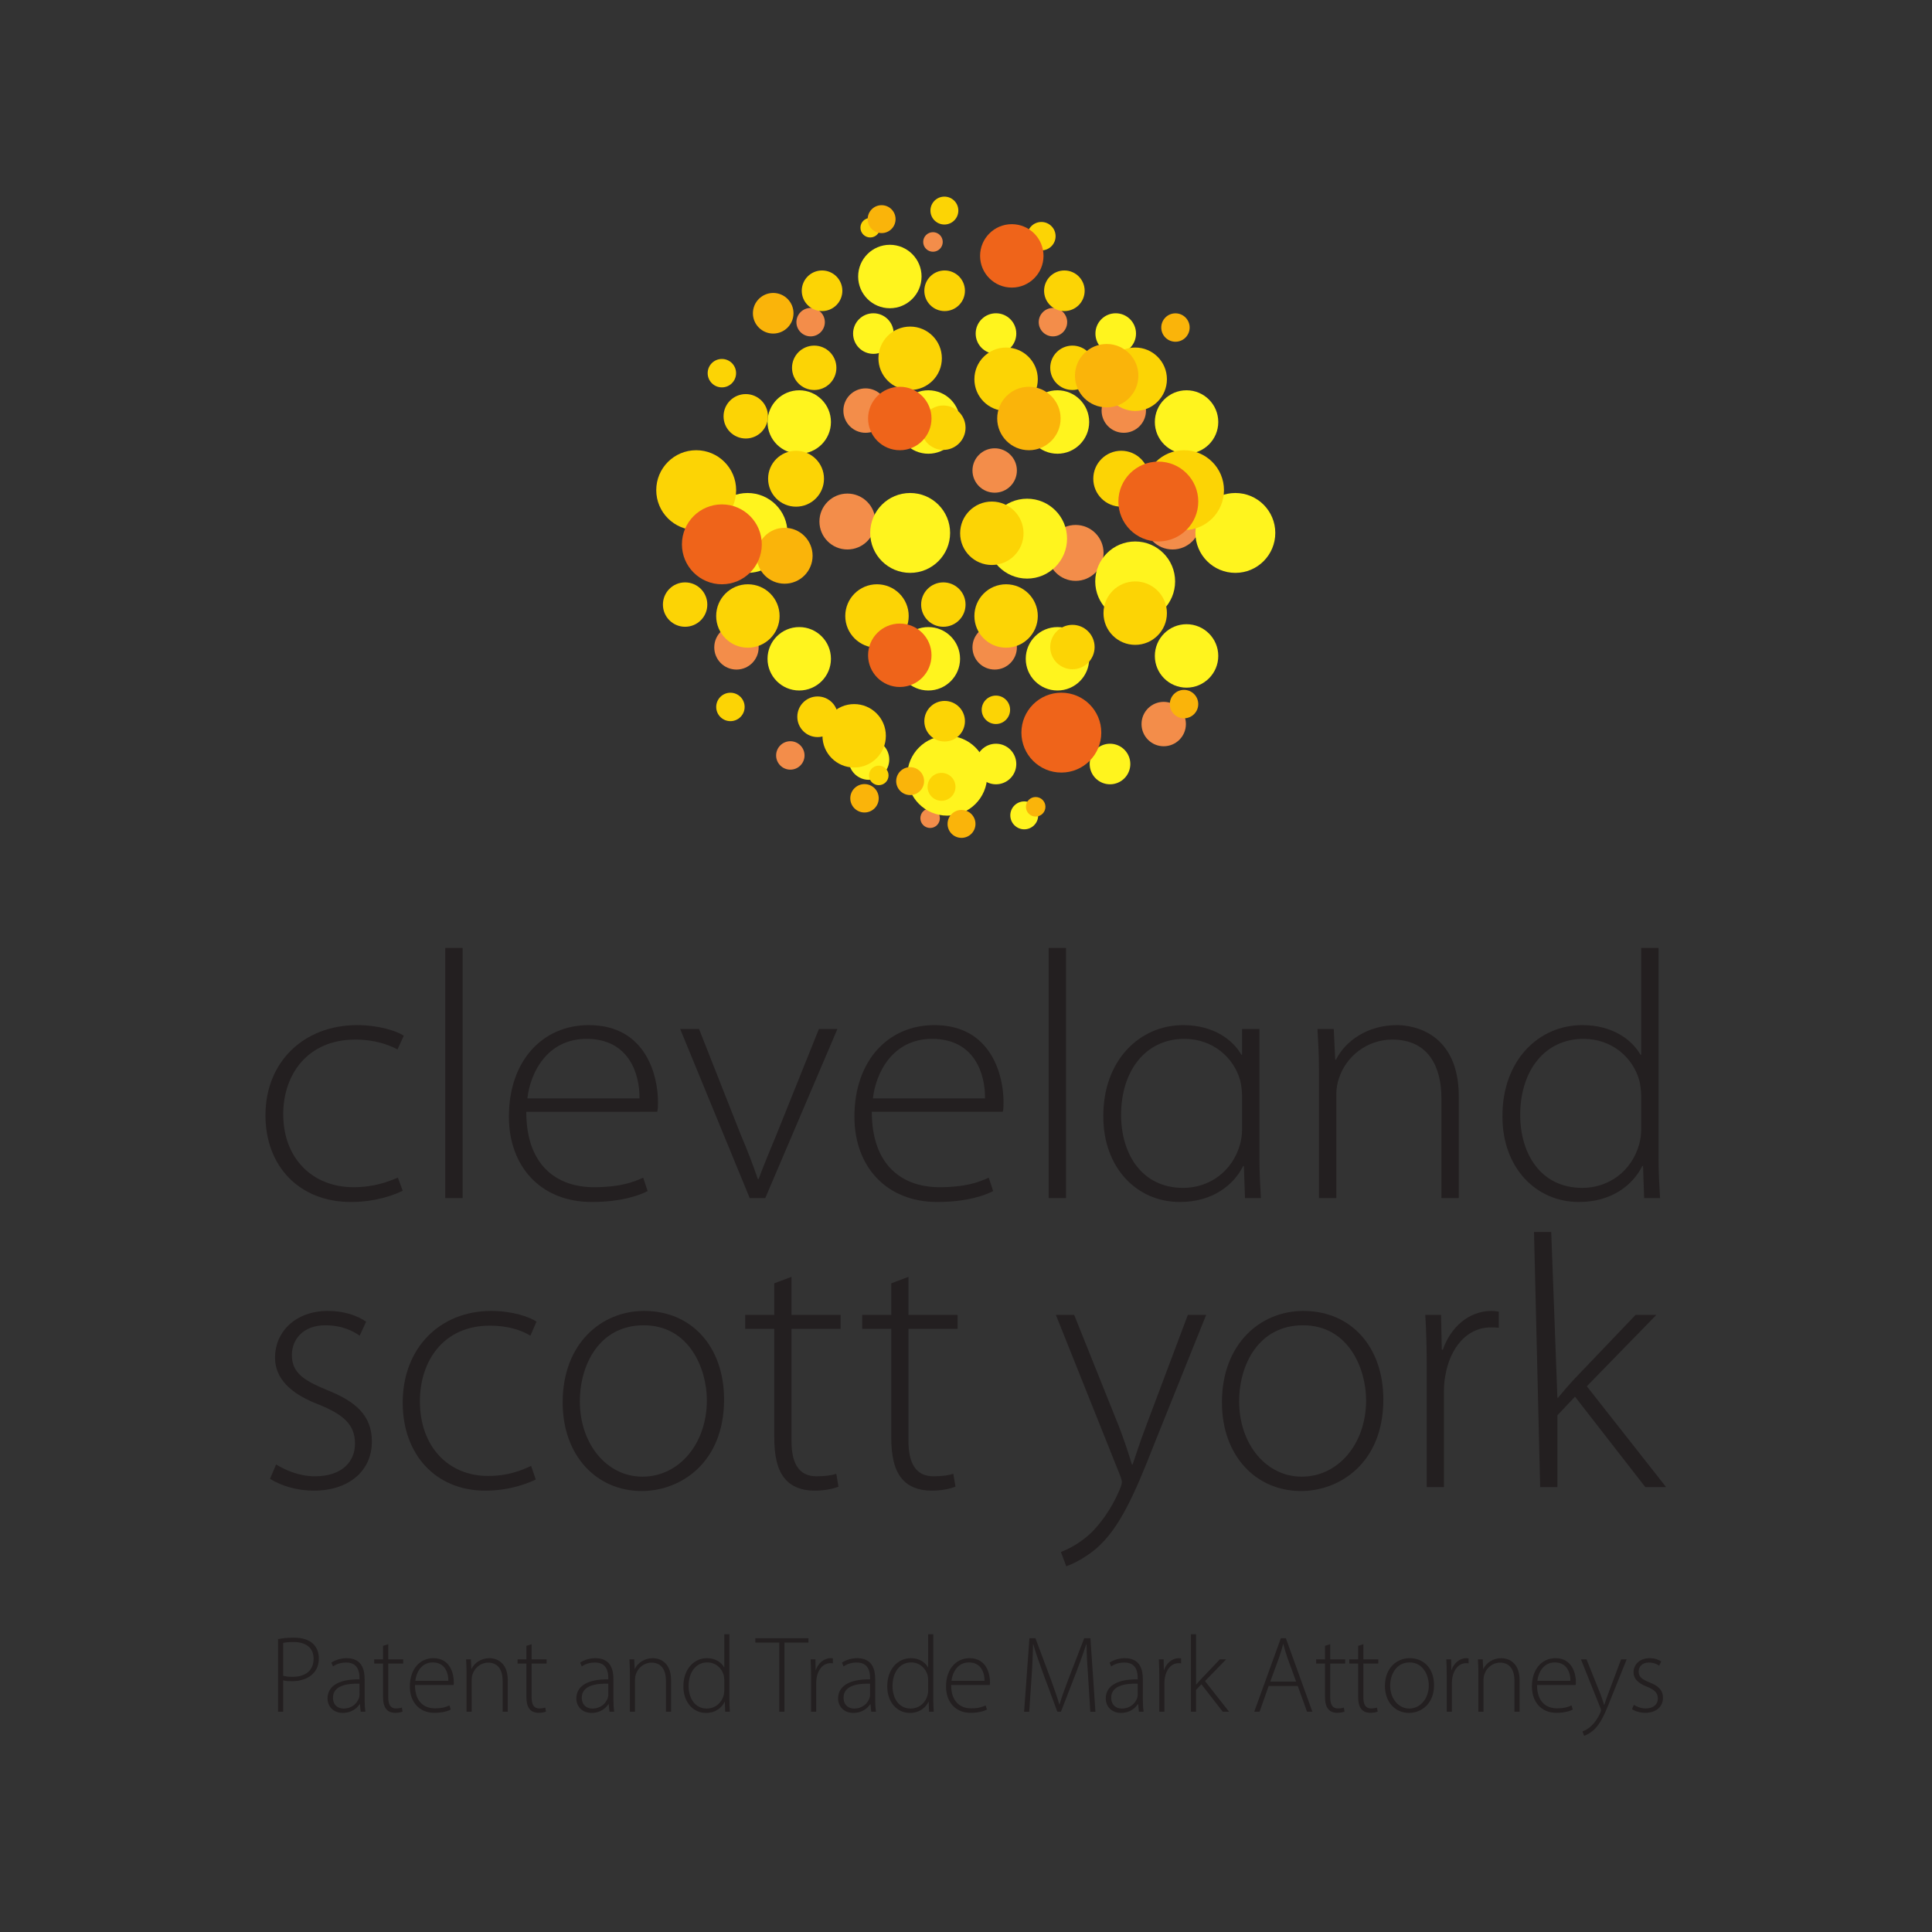 <?xml version="1.0" encoding="UTF-8" standalone="no"?>
<svg
   xmlns:dc="http://purl.org/dc/elements/1.1/"
   xmlns:cc="http://creativecommons.org/ns#"
   xmlns:rdf="http://www.w3.org/1999/02/22-rdf-syntax-ns#"
   xmlns:svg="http://www.w3.org/2000/svg"
   xmlns="http://www.w3.org/2000/svg"
   viewBox="0 0 377.947 377.947"
   height="377.947"
   width="377.947"
   xml:space="preserve"
   id="svg2"
   version="1.1"><rect x="0" y="0" width="377.947" height="377.947" fill="#333333" stroke="none"/><defs
     id="defs6" /><g
     transform="matrix(1.333,0,0,-1.333,0,377.947)"
     id="g10"><g
       transform="scale(0.1)"
       id="g12"><path
         id="path14"
         style="fill:#f38d4a;fill-opacity:1;fill-rule:nonzero;stroke:none"
         d="m 1761.88,2069.96 c 0,-22.68 -18.36,-41.03 -41.03,-41.03 -22.68,0 -41.04,18.35 -41.04,41.03 0,22.65 18.36,41.01 41.04,41.01 22.67,0 41.03,-18.36 41.03,-41.01" /><path
         id="path16"
         style="fill:#f38d4a;fill-opacity:1;fill-rule:nonzero;stroke:none"
         d="m 1284.63,2069.96 c 0,-22.68 -18.39,-41.03 -41.04,-41.03 -22.64,0 -41.04,18.35 -41.04,41.03 0,22.65 18.4,41.01 41.04,41.01 22.65,0 41.04,-18.36 41.04,-41.01" /><path
         id="path18"
         style="fill:#f38d4a;fill-opacity:1;fill-rule:nonzero;stroke:none"
         d="m 1619.54,2023.9 c 0,-22.65 -18.34,-41.03 -40.99,-41.03 -22.69,0 -41.03,18.38 -41.03,41.03 0,22.66 18.34,41.03 41.03,41.03 22.65,0 40.99,-18.37 40.99,-41.03" /><path
         id="path20"
         style="fill:#f38d4a;fill-opacity:1;fill-rule:nonzero;stroke:none"
         d="m 1740.38,1772.72 c 0,-18 -14.58,-32.58 -32.6,-32.58 -17.98,0 -32.52,14.58 -32.52,32.58 0,18 14.54,32.57 32.52,32.57 18.02,0 32.6,-14.57 32.6,-32.57" /><path
         id="path22"
         style="fill:#f38d4a;fill-opacity:1;fill-rule:nonzero;stroke:none"
         d="m 1492.33,1885.26 c 0,-18.01 -14.58,-32.58 -32.56,-32.58 -18.03,0 -32.62,14.57 -32.62,32.58 0,18 14.59,32.57 32.62,32.57 17.98,0 32.56,-14.57 32.56,-32.57" /><path
         id="path24"
         style="fill:#f38d4a;fill-opacity:1;fill-rule:nonzero;stroke:none"
         d="m 1113.38,1885.26 c 0,-18.01 -14.58,-32.58 -32.58,-32.58 -18,0 -32.58,14.57 -32.58,32.58 0,18 14.58,32.57 32.58,32.57 18,0 32.58,-14.57 32.58,-32.57" /><path
         id="path26"
         style="fill:#f38d4a;fill-opacity:1;fill-rule:nonzero;stroke:none"
         d="m 1681.79,2232.74 c 0,-17.98 -14.58,-32.58 -32.56,-32.58 -18.03,0 -32.59,14.6 -32.59,32.58 0,18 14.56,32.61 32.59,32.61 17.98,0 32.56,-14.61 32.56,-32.61" /><path
         id="path28"
         style="fill:#f38d4a;fill-opacity:1;fill-rule:nonzero;stroke:none"
         d="m 1492.33,2144.83 c 0,-18 -14.58,-32.57 -32.56,-32.57 -18.03,0 -32.62,14.57 -32.62,32.57 0,17.99 14.59,32.58 32.62,32.58 17.98,0 32.56,-14.59 32.56,-32.58" /><path
         id="path30"
         style="fill:#f38d4a;fill-opacity:1;fill-rule:nonzero;stroke:none"
         d="m 1302.81,2232.74 c 0,-17.98 -14.56,-32.58 -32.53,-32.58 -18.01,0 -32.58,14.6 -32.58,32.58 0,18 14.57,32.61 32.58,32.61 17.97,0 32.53,-14.61 32.53,-32.61" /><path
         id="path32"
         style="fill:#f38d4a;fill-opacity:1;fill-rule:nonzero;stroke:none"
         d="m 1557.77,1730.83 c 0,-11.5 -9.39,-20.83 -20.87,-20.83 -11.55,0 -20.87,9.33 -20.87,20.83 0,11.54 9.32,20.88 20.87,20.88 11.48,0 20.87,-9.34 20.87,-20.88" /><path
         id="path34"
         style="fill:#f38d4a;fill-opacity:1;fill-rule:nonzero;stroke:none"
         d="m 1180.7,1726.65 c 0,-11.49 -9.29,-20.84 -20.84,-20.84 -11.51,0 -20.85,9.35 -20.85,20.84 0,11.53 9.34,20.86 20.85,20.86 11.55,0 20.84,-9.33 20.84,-20.86" /><path
         id="path36"
         style="fill:#f38d4a;fill-opacity:1;fill-rule:nonzero;stroke:none"
         d="m 1566.15,2362.54 c 0,-11.52 -9.33,-20.88 -20.9,-20.88 -11.49,0 -20.87,9.36 -20.87,20.88 0,11.52 9.38,20.84 20.87,20.84 11.57,0 20.9,-9.32 20.9,-20.84" /><path
         id="path38"
         style="fill:#f38d4a;fill-opacity:1;fill-rule:nonzero;stroke:none"
         d="m 1383.53,2480.26 c 0,-7.97 -6.43,-14.37 -14.32,-14.37 -7.95,0 -14.37,6.4 -14.37,14.37 0,7.9 6.42,14.31 14.37,14.31 7.89,0 14.32,-6.41 14.32,-14.31" /><path
         id="path40"
         style="fill:#f38d4a;fill-opacity:1;fill-rule:nonzero;stroke:none"
         d="m 1379.32,1634.53 c 0,-7.9 -6.39,-14.31 -14.32,-14.31 -7.91,0 -14.32,6.41 -14.32,14.31 0,7.96 6.41,14.41 14.32,14.41 7.93,0 14.32,-6.45 14.32,-14.41" /><path
         id="path42"
         style="fill:#f38d4a;fill-opacity:1;fill-rule:nonzero;stroke:none"
         d="m 1210.5,2362.54 c 0,-11.52 -9.33,-20.88 -20.87,-20.88 -11.47,0 -20.86,9.36 -20.86,20.88 0,11.52 9.39,20.84 20.86,20.84 11.54,0 20.87,-9.32 20.87,-20.84" /><path
         id="path44"
         style="fill:#fff41e;fill-opacity:1;fill-rule:nonzero;stroke:none"
         d="m 1871.56,2053.21 c 0,-32.37 -26.21,-58.62 -58.62,-58.62 -32.37,0 -58.62,26.25 -58.62,58.62 0,32.38 26.25,58.6 58.62,58.6 32.41,0 58.62,-26.22 58.62,-58.6" /><path
         id="path46"
         style="fill:#fff41e;fill-opacity:1;fill-rule:nonzero;stroke:none"
         d="m 1565.96,2044.82 c 0,-32.34 -26.25,-58.62 -58.61,-58.62 -32.35,0 -58.63,26.28 -58.63,58.62 0,32.39 26.28,58.62 58.63,58.62 32.36,0 58.61,-26.23 58.61,-58.62" /><path
         id="path48"
         style="fill:#fff41e;fill-opacity:1;fill-rule:nonzero;stroke:none"
         d="m 1724.54,1982.05 c 0,-32.37 -26.22,-58.66 -58.58,-58.66 -32.39,0 -58.64,26.29 -58.64,58.66 0,32.33 26.25,58.62 58.64,58.62 32.36,0 58.58,-26.29 58.58,-58.62" /><path
         id="path50"
         style="fill:#fff41e;fill-opacity:1;fill-rule:nonzero;stroke:none"
         d="m 1394.33,2053.21 c 0,-32.37 -26.25,-58.62 -58.65,-58.62 -32.37,0 -58.61,26.25 -58.61,58.62 0,32.38 26.24,58.6 58.61,58.6 32.4,0 58.65,-26.22 58.65,-58.6" /><path
         id="path52"
         style="fill:#fff41e;fill-opacity:1;fill-rule:nonzero;stroke:none"
         d="m 1448.72,1696.9 c 0,-32.37 -26.2,-58.59 -58.61,-58.59 -32.34,0 -58.61,26.22 -58.61,58.59 0,32.37 26.27,58.61 58.61,58.61 32.41,0 58.61,-26.24 58.61,-58.61" /><path
         id="path54"
         style="fill:#fff41e;fill-opacity:1;fill-rule:nonzero;stroke:none"
         d="m 1155.67,2053.21 c 0,-32.37 -26.22,-58.62 -58.62,-58.62 -32.34,0 -58.6,26.25 -58.6,58.62 0,32.38 26.26,58.6 58.6,58.6 32.4,0 58.62,-26.22 58.62,-58.6" /><path
         id="path56"
         style="fill:#fff41e;fill-opacity:1;fill-rule:nonzero;stroke:none"
         d="m 1787.87,1872.7 c 0,-25.7 -20.89,-46.56 -46.56,-46.56 -25.71,0 -46.52,20.86 -46.52,46.56 0,25.72 20.81,46.55 46.52,46.55 25.67,0 46.56,-20.83 46.56,-46.55" /><path
         id="path58"
         style="fill:#fff41e;fill-opacity:1;fill-rule:nonzero;stroke:none"
         d="m 1598.43,1868.5 c 0,-25.69 -20.88,-46.52 -46.55,-46.52 -25.73,0 -46.55,20.83 -46.55,46.52 0,25.72 20.82,46.55 46.55,46.55 25.67,0 46.55,-20.83 46.55,-46.55" /><path
         id="path60"
         style="fill:#fff41e;fill-opacity:1;fill-rule:nonzero;stroke:none"
         d="m 1408.94,1868.5 c 0,-25.69 -20.88,-46.52 -46.56,-46.52 -25.72,0 -46.52,20.83 -46.52,46.52 0,25.72 20.8,46.55 46.52,46.55 25.68,0 46.56,-20.83 46.56,-46.55" /><path
         id="path62"
         style="fill:#fff41e;fill-opacity:1;fill-rule:nonzero;stroke:none"
         d="m 1219.45,1868.5 c 0,-25.69 -20.84,-46.52 -46.53,-46.52 -25.72,0 -46.53,20.83 -46.53,46.52 0,25.72 20.81,46.55 46.53,46.55 25.69,0 46.53,-20.83 46.53,-46.55" /><path
         id="path64"
         style="fill:#fff41e;fill-opacity:1;fill-rule:nonzero;stroke:none"
         d="m 1787.87,2215.98 c 0,-25.67 -20.89,-46.54 -46.56,-46.54 -25.71,0 -46.52,20.87 -46.52,46.54 0,25.75 20.81,46.57 46.52,46.57 25.67,0 46.56,-20.82 46.56,-46.57" /><path
         id="path66"
         style="fill:#fff41e;fill-opacity:1;fill-rule:nonzero;stroke:none"
         d="m 1352.43,2429.5 c 0,-25.69 -20.82,-46.53 -46.55,-46.53 -25.66,0 -46.51,20.84 -46.51,46.53 0,25.71 20.85,46.57 46.51,46.57 25.73,0 46.55,-20.86 46.55,-46.57" /><path
         id="path68"
         style="fill:#fff41e;fill-opacity:1;fill-rule:nonzero;stroke:none"
         d="m 1598.43,2215.98 c 0,-25.67 -20.88,-46.54 -46.55,-46.54 -25.73,0 -46.55,20.87 -46.55,46.54 0,25.75 20.82,46.57 46.55,46.57 25.67,0 46.55,-20.82 46.55,-46.57" /><path
         id="path70"
         style="fill:#fff41e;fill-opacity:1;fill-rule:nonzero;stroke:none"
         d="m 1408.94,2215.98 c 0,-25.67 -20.88,-46.54 -46.56,-46.54 -25.72,0 -46.52,20.87 -46.52,46.54 0,25.75 20.8,46.57 46.52,46.57 25.68,0 46.56,-20.82 46.56,-46.57" /><path
         id="path72"
         style="fill:#fff41e;fill-opacity:1;fill-rule:nonzero;stroke:none"
         d="m 1219.45,2215.98 c 0,-25.67 -20.84,-46.54 -46.53,-46.54 -25.72,0 -46.53,20.87 -46.53,46.54 0,25.75 20.81,46.57 46.53,46.57 25.69,0 46.53,-20.82 46.53,-46.57" /><path
         id="path74"
         style="fill:#fff41e;fill-opacity:1;fill-rule:nonzero;stroke:none"
         d="m 1658.8,1714.08 c 0,-16.42 -13.33,-29.77 -29.81,-29.77 -16.44,0 -29.81,13.35 -29.81,29.77 0,16.45 13.37,29.78 29.81,29.78 16.48,0 29.81,-13.33 29.81,-29.78" /><path
         id="path76"
         style="fill:#fff41e;fill-opacity:1;fill-rule:nonzero;stroke:none"
         d="m 1491.46,1714.08 c 0,-16.42 -13.34,-29.77 -29.8,-29.77 -16.46,0 -29.8,13.35 -29.8,29.77 0,16.45 13.34,29.78 29.8,29.78 16.46,0 29.8,-13.33 29.8,-29.78" /><path
         id="path78"
         style="fill:#fff41e;fill-opacity:1;fill-rule:nonzero;stroke:none"
         d="m 1305.03,1720.63 c 0,-16.47 -13.34,-29.79 -29.81,-29.79 -16.42,0 -29.81,13.32 -29.81,29.79 0,16.46 13.39,29.78 29.81,29.78 16.47,0 29.81,-13.32 29.81,-29.78" /><path
         id="path80"
         style="fill:#fff41e;fill-opacity:1;fill-rule:nonzero;stroke:none"
         d="m 1667.16,2345.78 c 0,-16.43 -13.33,-29.77 -29.79,-29.77 -16.46,0 -29.77,13.34 -29.77,29.77 0,16.46 13.31,29.79 29.77,29.79 16.46,0 29.79,-13.33 29.79,-29.79" /><path
         id="path82"
         style="fill:#fff41e;fill-opacity:1;fill-rule:nonzero;stroke:none"
         d="m 1491.46,2345.78 c 0,-16.43 -13.34,-29.77 -29.8,-29.77 -16.46,0 -29.8,13.34 -29.8,29.77 0,16.46 13.34,29.79 29.8,29.79 16.46,0 29.8,-13.33 29.8,-29.79" /><path
         id="path84"
         style="fill:#fff41e;fill-opacity:1;fill-rule:nonzero;stroke:none"
         d="m 1481.79,2463.48 c 0,-11.31 -9.19,-20.48 -20.51,-20.48 -11.25,0 -20.48,9.17 -20.48,20.48 0,11.32 9.23,20.5 20.48,20.5 11.32,0 20.51,-9.18 20.51,-20.5" /><path
         id="path86"
         style="fill:#fff41e;fill-opacity:1;fill-rule:nonzero;stroke:none"
         d="m 1523.63,1638.75 c 0,-11.33 -9.17,-20.52 -20.47,-20.52 -11.29,0 -20.48,9.19 -20.48,20.52 0,11.3 9.19,20.48 20.48,20.48 11.3,0 20.47,-9.18 20.47,-20.48" /><path
         id="path88"
         style="fill:#fff41e;fill-opacity:1;fill-rule:nonzero;stroke:none"
         d="m 1311.52,2345.78 c 0,-16.43 -13.3,-29.77 -29.76,-29.77 -16.48,0 -29.81,13.34 -29.81,29.77 0,16.46 13.33,29.79 29.81,29.79 16.46,0 29.76,-13.33 29.76,-29.79" /><path
         id="path90"
         style="fill:#fcd405;fill-opacity:1;fill-rule:nonzero;stroke:none"
         d="m 1686.54,2132.77 c 0,-22.69 -18.4,-41.04 -41.07,-41.04 -22.61,0 -41.02,18.35 -41.02,41.04 0,22.64 18.41,41.02 41.02,41.02 22.67,0 41.07,-18.38 41.07,-41.02" /><path
         id="path92"
         style="fill:#fcd405;fill-opacity:1;fill-rule:nonzero;stroke:none"
         d="m 1209.25,2132.77 c 0,-22.69 -18.33,-41.04 -41.04,-41.04 -22.63,0 -40.98,18.35 -40.98,41.04 0,22.64 18.35,41.02 40.98,41.02 22.71,0 41.04,-18.38 41.04,-41.02" /><path
         id="path94"
         style="fill:#fcd405;fill-opacity:1;fill-rule:nonzero;stroke:none"
         d="m 1606.4,1885.73 c 0,-17.97 -14.58,-32.57 -32.53,-32.57 -18.01,0 -32.6,14.6 -32.6,32.57 0,17.98 14.59,32.59 32.6,32.59 17.95,0 32.53,-14.61 32.53,-32.59" /><path
         id="path96"
         style="fill:#fcd405;fill-opacity:1;fill-rule:nonzero;stroke:none"
         d="m 1416.99,1948.06 c 0,-18 -14.63,-32.57 -32.61,-32.57 -18.01,0 -32.56,14.57 -32.56,32.57 0,18.01 14.55,32.58 32.56,32.58 17.98,0 32.61,-14.57 32.61,-32.58" /><path
         id="path98"
         style="fill:#fcd405;fill-opacity:1;fill-rule:nonzero;stroke:none"
         d="m 1038.02,1948.06 c 0,-18 -14.59,-32.57 -32.61,-32.57 -17.988,0 -32.539,14.57 -32.539,32.57 0,18.01 14.551,32.58 32.539,32.58 18.02,0 32.61,-14.57 32.61,-32.58" /><path
         id="path100"
         style="fill:#fcd405;fill-opacity:1;fill-rule:nonzero;stroke:none"
         d="m 1606.4,2295.53 c 0,-17.97 -14.58,-32.57 -32.53,-32.57 -18.01,0 -32.6,14.6 -32.6,32.57 0,18 14.59,32.58 32.6,32.58 17.95,0 32.53,-14.58 32.53,-32.58" /><path
         id="path102"
         style="fill:#fcd405;fill-opacity:1;fill-rule:nonzero;stroke:none"
         d="m 1416.99,2207.61 c 0,-17.95 -14.63,-32.57 -32.61,-32.57 -18.01,0 -32.56,14.62 -32.56,32.57 0,18.01 14.55,32.6 32.56,32.6 17.98,0 32.61,-14.59 32.61,-32.6" /><path
         id="path104"
         style="fill:#fcd405;fill-opacity:1;fill-rule:nonzero;stroke:none"
         d="m 1227.45,2295.53 c 0,-17.97 -14.58,-32.57 -32.52,-32.57 -18,0 -32.6,14.6 -32.6,32.57 0,18 14.6,32.58 32.6,32.58 17.94,0 32.52,-14.58 32.52,-32.58" /><path
         id="path106"
         style="fill:#fcd405;fill-opacity:1;fill-rule:nonzero;stroke:none"
         d="m 1127.02,2224.35 c 0,-17.96 -14.57,-32.57 -32.56,-32.57 -18.01,0 -32.61,14.61 -32.61,32.57 0,18.01 14.6,32.61 32.61,32.61 17.99,0 32.56,-14.6 32.56,-32.61" /><path
         id="path108"
         style="fill:#fcd405;fill-opacity:1;fill-rule:nonzero;stroke:none"
         d="m 1482.37,1793.64 c 0,-11.51 -9.29,-20.85 -20.85,-20.85 -11.48,0 -20.83,9.34 -20.83,20.85 0,11.54 9.35,20.85 20.83,20.85 11.56,0 20.85,-9.31 20.85,-20.85" /><path
         id="path110"
         style="fill:#fcd405;fill-opacity:1;fill-rule:nonzero;stroke:none"
         d="m 1092.79,1797.83 c 0,-11.51 -9.32,-20.85 -20.87,-20.85 -11.49,0 -20.84,9.34 -20.84,20.85 0,11.51 9.35,20.86 20.84,20.86 11.55,0 20.87,-9.35 20.87,-20.86" /><path
         id="path112"
         style="fill:#fcd405;fill-opacity:1;fill-rule:nonzero;stroke:none"
         d="m 1549.14,2488.69 c 0,-11.55 -9.35,-20.87 -20.83,-20.87 -11.56,0 -20.85,9.32 -20.85,20.87 0,11.51 9.29,20.86 20.85,20.86 11.48,0 20.83,-9.35 20.83,-20.86" /><path
         id="path114"
         style="fill:#fcd405;fill-opacity:1;fill-rule:nonzero;stroke:none"
         d="m 1291.43,2501.16 c 0,-7.9 -6.41,-14.34 -14.36,-14.34 -7.9,0 -14.33,6.44 -14.33,14.34 0,7.93 6.43,14.32 14.33,14.32 7.95,0 14.36,-6.39 14.36,-14.32" /><path
         id="path116"
         style="fill:#fcd405;fill-opacity:1;fill-rule:nonzero;stroke:none"
         d="m 1304,1697.34 c 0,-7.93 -6.41,-14.29 -14.37,-14.29 -7.9,0 -14.32,6.36 -14.32,14.29 0,7.95 6.42,14.34 14.32,14.34 7.96,0 14.37,-6.39 14.37,-14.34" /><path
         id="path118"
         style="fill:#fcd405;fill-opacity:1;fill-rule:nonzero;stroke:none"
         d="m 1080.23,2287.66 c 0,-11.52 -9.3,-20.85 -20.84,-20.85 -11.53,0 -20.85,9.33 -20.85,20.85 0,11.54 9.32,20.85 20.85,20.85 11.54,0 20.84,-9.31 20.84,-20.85" /><path
         id="path120"
         style="fill:#fcd405;fill-opacity:1;fill-rule:nonzero;stroke:none"
         d="m 1796.24,2115.98 c 0,-32.34 -26.28,-58.6 -58.62,-58.6 -32.37,0 -58.65,26.26 -58.65,58.6 0,32.4 26.28,58.61 58.65,58.61 32.34,0 58.62,-26.21 58.62,-58.61" /><path
         id="path122"
         style="fill:#fcd405;fill-opacity:1;fill-rule:nonzero;stroke:none"
         d="m 1080.34,2115.98 c 0,-32.34 -26.26,-58.6 -58.64,-58.6 -32.372,0 -58.614,26.26 -58.614,58.6 0,32.4 26.242,58.61 58.614,58.61 32.38,0 58.64,-26.21 58.64,-58.61" /><path
         id="path124"
         style="fill:#fcd405;fill-opacity:1;fill-rule:nonzero;stroke:none"
         d="m 1712.51,1935.5 c 0,-25.71 -20.85,-46.55 -46.55,-46.55 -25.71,0 -46.54,20.84 -46.54,46.55 0,25.71 20.83,46.55 46.54,46.55 25.7,0 46.55,-20.84 46.55,-46.55" /><path
         id="path126"
         style="fill:#fcd405;fill-opacity:1;fill-rule:nonzero;stroke:none"
         d="m 1523.03,1931.29 c 0,-25.66 -20.83,-46.51 -46.54,-46.51 -25.73,0 -46.52,20.85 -46.52,46.51 0,25.74 20.79,46.56 46.52,46.56 25.71,0 46.54,-20.82 46.54,-46.56" /><path
         id="path128"
         style="fill:#fcd405;fill-opacity:1;fill-rule:nonzero;stroke:none"
         d="m 1502.09,2052.71 c 0,-25.68 -20.81,-46.54 -46.56,-46.54 -25.67,0 -46.49,20.86 -46.49,46.54 0,25.72 20.82,46.55 46.49,46.55 25.75,0 46.56,-20.83 46.56,-46.55" /><path
         id="path130"
         style="fill:#fcd405;fill-opacity:1;fill-rule:nonzero;stroke:none"
         d="m 1333.57,1931.29 c 0,-25.66 -20.85,-46.51 -46.55,-46.51 -25.71,0 -46.55,20.85 -46.55,46.51 0,25.74 20.84,46.56 46.55,46.56 25.7,0 46.55,-20.82 46.55,-46.56" /><path
         id="path132"
         style="fill:#fcd405;fill-opacity:1;fill-rule:nonzero;stroke:none"
         d="m 1300.04,1755.48 c 0,-25.7 -20.82,-46.55 -46.49,-46.55 -25.73,0 -46.56,20.85 -46.56,46.55 0,25.71 20.83,46.54 46.56,46.54 25.67,0 46.49,-20.83 46.49,-46.54" /><path
         id="path134"
         style="fill:#fcd405;fill-opacity:1;fill-rule:nonzero;stroke:none"
         d="m 1144.09,1931.29 c 0,-25.66 -20.85,-46.51 -46.53,-46.51 -25.72,0 -46.54,20.85 -46.54,46.51 0,25.74 20.82,46.56 46.54,46.56 25.68,0 46.53,-20.82 46.53,-46.56" /><path
         id="path136"
         style="fill:#fcd405;fill-opacity:1;fill-rule:nonzero;stroke:none"
         d="m 1712.51,2278.79 c 0,-25.7 -20.85,-46.55 -46.55,-46.55 -25.71,0 -46.54,20.85 -46.54,46.55 0,25.71 20.83,46.51 46.54,46.51 25.7,0 46.55,-20.8 46.55,-46.51" /><path
         id="path138"
         style="fill:#fcd405;fill-opacity:1;fill-rule:nonzero;stroke:none"
         d="m 1523.03,2278.79 c 0,-25.7 -20.83,-46.55 -46.54,-46.55 -25.73,0 -46.52,20.85 -46.52,46.55 0,25.71 20.79,46.51 46.52,46.51 25.71,0 46.54,-20.8 46.54,-46.51" /><path
         id="path140"
         style="fill:#fcd405;fill-opacity:1;fill-rule:nonzero;stroke:none"
         d="m 1382.23,2309.5 c 0,-25.71 -20.83,-46.54 -46.55,-46.54 -25.71,0 -46.53,20.83 -46.53,46.54 0,25.71 20.82,46.53 46.53,46.53 25.72,0 46.55,-20.82 46.55,-46.53" /><path
         id="path142"
         style="fill:#fcd405;fill-opacity:1;fill-rule:nonzero;stroke:none"
         d="m 1583.43,1776.94 c 0,-16.5 -13.3,-29.83 -29.74,-29.83 -16.51,0 -29.82,13.33 -29.82,29.83 0,16.4 13.31,29.73 29.82,29.73 16.44,0 29.74,-13.33 29.74,-29.73" /><path
         id="path144"
         style="fill:#fcd405;fill-opacity:1;fill-rule:nonzero;stroke:none"
         d="m 1416.1,1776.94 c 0,-16.5 -13.34,-29.83 -29.81,-29.83 -16.46,0 -29.79,13.33 -29.79,29.83 0,16.4 13.33,29.73 29.79,29.73 16.47,0 29.81,-13.33 29.81,-29.73" /><path
         id="path146"
         style="fill:#fcd405;fill-opacity:1;fill-rule:nonzero;stroke:none"
         d="m 1229.66,1783.41 c 0,-16.43 -13.35,-29.8 -29.78,-29.8 -16.47,0 -29.79,13.37 -29.79,29.8 0,16.47 13.32,29.81 29.79,29.81 16.43,0 29.78,-13.34 29.78,-29.81" /><path
         id="path148"
         style="fill:#fcd405;fill-opacity:1;fill-rule:nonzero;stroke:none"
         d="m 1591.8,2408.58 c 0,-16.44 -13.33,-29.79 -29.79,-29.79 -16.41,0 -29.75,13.35 -29.75,29.79 0,16.47 13.34,29.8 29.75,29.8 16.46,0 29.79,-13.33 29.79,-29.8" /><path
         id="path150"
         style="fill:#fcd405;fill-opacity:1;fill-rule:nonzero;stroke:none"
         d="m 1416.1,2408.58 c 0,-16.44 -13.34,-29.79 -29.81,-29.79 -16.46,0 -29.79,13.35 -29.79,29.79 0,16.47 13.33,29.8 29.79,29.8 16.47,0 29.81,-13.33 29.81,-29.8" /><path
         id="path152"
         style="fill:#fcd405;fill-opacity:1;fill-rule:nonzero;stroke:none"
         d="m 1406.42,2526.27 c 0,-11.27 -9.17,-20.45 -20.47,-20.45 -11.3,0 -20.49,9.18 -20.49,20.45 0,11.33 9.19,20.48 20.49,20.48 11.3,0 20.47,-9.15 20.47,-20.48" /><path
         id="path154"
         style="fill:#fab40a;fill-opacity:1;fill-rule:nonzero;stroke:none"
         d="m 1577.55,2283.98 c 0,25.66 20.88,46.51 46.55,46.51 25.7,0 46.53,-20.85 46.53,-46.51 0,-25.73 -20.83,-46.55 -46.53,-46.55 -25.67,0 -46.55,20.82 -46.55,46.55" /><path
         id="path156"
         style="fill:#fab40a;fill-opacity:1;fill-rule:nonzero;stroke:none"
         d="m 1104.94,2375.57 c 0,16.47 13.37,29.81 29.78,29.81 16.45,0 29.79,-13.34 29.79,-29.81 0,-16.43 -13.34,-29.79 -29.79,-29.79 -16.41,0 -29.78,13.36 -29.78,29.79" /><path
         id="path158"
         style="fill:#fab40a;fill-opacity:1;fill-rule:nonzero;stroke:none"
         d="m 1315.21,1688.99 c 0,11.3 9.2,20.48 20.47,20.48 11.29,0 20.47,-9.18 20.47,-20.48 0,-11.32 -9.18,-20.5 -20.47,-20.5 -11.27,0 -20.47,9.18 -20.47,20.5" /><path
         id="path160"
         style="fill:#fab40a;fill-opacity:1;fill-rule:nonzero;stroke:none"
         d="m 1273.36,2513.71 c 0,11.31 9.14,20.49 20.46,20.49 11.34,0 20.47,-9.18 20.47,-20.49 0,-11.31 -9.13,-20.48 -20.47,-20.48 -11.32,0 -20.46,9.17 -20.46,20.48" /><path
         id="path162"
         style="fill:#fab40a;fill-opacity:1;fill-rule:nonzero;stroke:none"
         d="m 1110.48,2019.71 c 0,22.66 18.32,41.03 41,41.03 22.66,0 41.04,-18.37 41.04,-41.03 0,-22.67 -18.38,-41.01 -41.04,-41.01 -22.68,0 -41,18.34 -41,41.01" /><path
         id="path164"
         style="fill:#fab40a;fill-opacity:1;fill-rule:nonzero;stroke:none"
         d="m 1704.22,2354.64 c 0,11.51 9.28,20.84 20.83,20.84 11.48,0 20.82,-9.33 20.82,-20.84 0,-11.53 -9.34,-20.85 -20.82,-20.85 -11.55,0 -20.83,9.32 -20.83,20.85" /><path
         id="path166"
         style="fill:#fab40a;fill-opacity:1;fill-rule:nonzero;stroke:none"
         d="m 1247.84,1663.77 c 0,11.53 9.34,20.84 20.85,20.84 11.53,0 20.89,-9.31 20.89,-20.84 0,-11.53 -9.36,-20.83 -20.89,-20.83 -11.51,0 -20.85,9.3 -20.85,20.83" /><path
         id="path168"
         style="fill:#fab40a;fill-opacity:1;fill-rule:nonzero;stroke:none"
         d="m 1505.6,1651.32 c 0,7.91 6.36,14.31 14.27,14.31 7.94,0 14.36,-6.4 14.36,-14.31 0,-7.95 -6.42,-14.35 -14.36,-14.35 -7.91,0 -14.27,6.4 -14.27,14.35" /><path
         id="path170"
         style="fill:#fab40a;fill-opacity:1;fill-rule:nonzero;stroke:none"
         d="m 1716.78,1802.02 c 0,11.52 9.3,20.86 20.8,20.86 11.53,0 20.91,-9.34 20.91,-20.86 0,-11.53 -9.38,-20.86 -20.91,-20.86 -11.5,0 -20.8,9.33 -20.8,20.86" /><path
         id="path172"
         style="fill:#fab40a;fill-opacity:1;fill-rule:nonzero;stroke:none"
         d="m 1463.45,2221.17 c 0,25.7 20.85,46.53 46.53,46.53 25.67,0 46.52,-20.83 46.52,-46.53 0,-25.72 -20.85,-46.58 -46.52,-46.58 -25.68,0 -46.53,20.86 -46.53,46.58" /><path
         id="path174"
         style="fill:#ef641a;fill-opacity:1;fill-rule:nonzero;stroke:none"
         d="m 1498.97,1760.14 c 0,32.39 26.25,58.61 58.62,58.61 32.39,0 58.61,-26.22 58.61,-58.61 0,-32.38 -26.22,-58.61 -58.61,-58.61 -32.37,0 -58.62,26.23 -58.62,58.61" /><path
         id="path176"
         style="fill:#ef641a;fill-opacity:1;fill-rule:nonzero;stroke:none"
         d="m 1641.28,2099.26 c 0,32.38 26.29,58.63 58.63,58.63 32.41,0 58.62,-26.25 58.62,-58.63 0,-32.36 -26.21,-58.59 -58.62,-58.59 -32.34,0 -58.63,26.23 -58.63,58.59" /><path
         id="path178"
         style="fill:#ef641a;fill-opacity:1;fill-rule:nonzero;stroke:none"
         d="m 1000.76,2036.47 c 0,32.36 26.27,58.62 58.63,58.62 32.38,0 58.58,-26.26 58.58,-58.62 0,-32.37 -26.2,-58.62 -58.58,-58.62 -32.36,0 -58.63,26.25 -58.63,58.62" /><path
         id="path180"
         style="fill:#ef641a;fill-opacity:1;fill-rule:nonzero;stroke:none"
         d="m 1273.95,2221.17 c 0,25.7 20.86,46.53 46.56,46.53 25.7,0 46.52,-20.83 46.52,-46.53 0,-25.72 -20.82,-46.58 -46.52,-46.58 -25.7,0 -46.56,20.86 -46.56,46.58" /><path
         id="path182"
         style="fill:#ef641a;fill-opacity:1;fill-rule:nonzero;stroke:none"
         d="m 1438.33,2459.8 c 0,25.69 20.81,46.52 46.55,46.52 25.65,0 46.53,-20.83 46.53,-46.52 0,-25.71 -20.88,-46.54 -46.53,-46.54 -25.74,0 -46.55,20.83 -46.55,46.54" /><path
         id="path184"
         style="fill:#ef641a;fill-opacity:1;fill-rule:nonzero;stroke:none"
         d="m 1273.95,1873.69 c 0,25.71 20.86,46.5 46.56,46.5 25.7,0 46.52,-20.79 46.52,-46.5 0,-25.72 -20.82,-46.57 -46.52,-46.57 -25.7,0 -46.56,20.85 -46.56,46.57" /><path
         id="path186"
         style="fill:#fab40a;fill-opacity:1;fill-rule:nonzero;stroke:none"
         d="m 1390.6,1626.18 c 0,11.32 9.16,20.5 20.44,20.5 11.33,0 20.52,-9.18 20.52,-20.5 0,-11.33 -9.19,-20.47 -20.52,-20.47 -11.28,0 -20.44,9.14 -20.44,20.47" /><path
         id="path188"
         style="fill:#fcd405;fill-opacity:1;fill-rule:nonzero;stroke:none"
         d="m 1402.23,1680.6 c 0,-11.31 -9.19,-20.47 -20.48,-20.47 -11.33,0 -20.49,9.16 -20.49,20.47 0,11.32 9.16,20.47 20.49,20.47 11.29,0 20.48,-9.15 20.48,-20.47" /><path
         id="path190"
         style="fill:#fcd405;fill-opacity:1;fill-rule:nonzero;stroke:none"
         d="m 1236.19,2408.58 c 0,-16.44 -13.34,-29.79 -29.77,-29.79 -16.47,0 -29.8,13.35 -29.8,29.79 0,16.47 13.33,29.8 29.8,29.8 16.43,0 29.77,-13.33 29.77,-29.8" /><path
         id="path192"
         style="fill:#231f20;fill-opacity:1;fill-rule:nonzero;stroke:none"
         d="m 590.996,1087.86 c -11.394,-5.66 -38.555,-16.53 -76.004,-16.53 -75.469,0 -125.41,52.21 -125.41,127.19 0,78.59 56.453,132.39 134.637,132.39 32.023,0 58.086,-8.8 68.39,-15.52 l -9.23,-20.15 c -13.035,6.71 -33.113,14.45 -61.875,14.45 -70.039,0 -105.848,-51.19 -105.848,-109.61 0,-64.65 42.871,-107.05 103.125,-107.05 30.957,0 51.043,8.29 65.145,13.97 l 7.07,-19.14" /><path
         id="path194"
         style="fill:#231f20;fill-opacity:1;fill-rule:nonzero;stroke:none"
         d="m 653.438,1444.16 h 25.519 v -367.12 h -25.519 v 367.12" /><path
         id="path196"
         style="fill:#231f20;fill-opacity:1;fill-rule:nonzero;stroke:none"
         d="m 938.469,1223.33 c 0.554,34.68 -14.668,87.39 -77.649,87.39 -57.539,0 -82.519,-49.1 -86.863,-87.39 z m -166.145,-19.61 c 0,-79.64 45.625,-110.69 99.367,-110.69 38.008,0 57.539,7.26 72.207,13.97 l 6.524,-19.65 c -9.777,-5.15 -36.399,-16.02 -81.992,-16.02 -74.922,0 -121.602,52.21 -121.602,125.11 0,82.75 49.93,134.47 117.246,134.47 85.254,0 101.543,-76.53 101.543,-112.19 0,-6.74 0,-10.88 -1.094,-15 H 772.324" /><path
         id="path198"
         style="fill:#231f20;fill-opacity:1;fill-rule:nonzero;stroke:none"
         d="m 1025.88,1325.21 60.79,-154.09 c 10.33,-24.31 18.47,-45.49 25.53,-66.17 h 1.08 c 7.6,20.68 16.85,42.39 26.61,66.17 l 61.9,154.09 h 27.15 l -105.88,-248.17 h -22.81 l -102.074,248.17 h 27.704" /><path
         id="path200"
         style="fill:#231f20;fill-opacity:1;fill-rule:nonzero;stroke:none"
         d="m 1445.56,1223.33 c 0.55,34.68 -14.63,87.39 -77.65,87.39 -57.54,0 -82.5,-49.1 -86.86,-87.39 z m -166.12,-19.61 c 0,-79.64 45.6,-110.69 99.35,-110.69 38.03,0 57.56,7.26 72.22,13.97 l 6.51,-19.65 c -9.77,-5.15 -36.37,-16.02 -81.99,-16.02 -74.92,0 -121.63,52.21 -121.63,125.11 0,82.75 49.97,134.47 117.28,134.47 85.25,0 101.53,-76.53 101.53,-112.19 0,-6.74 0,-10.88 -1.08,-15 h -192.19" /><path
         id="path202"
         style="fill:#231f20;fill-opacity:1;fill-rule:nonzero;stroke:none"
         d="m 1538.93,1444.16 h 25.52 v -367.12 h -25.52 v 367.12" /><path
         id="path204"
         style="fill:#231f20;fill-opacity:1;fill-rule:nonzero;stroke:none"
         d="m 1935.66,1265.74 c 0,22.75 -1.11,39.83 -2.19,59.47 h 23.87 l 2.17,-44.99 h 1.13 c 14.11,27.94 46.66,50.69 89.56,50.69 24.97,0 90.65,-11.92 90.65,-104.99 v -148.88 h -25.51 v 146.82 c 0,45.01 -18.43,85.83 -72.2,85.83 -36.92,0 -67.89,-24.82 -78.16,-56.87 -2.19,-6.2 -3.83,-14.48 -3.83,-22.25 v -153.53 h -25.49 v 188.7" /><path
         id="path206"
         style="fill:#231f20;fill-opacity:1;fill-rule:nonzero;stroke:none"
         d="m 2408.52,1226.97 c 0,6.72 -1.1,16.03 -2.75,22.74 -9.22,33.1 -39.6,61.01 -81.94,61.01 -57.02,0 -92.86,-47.05 -92.86,-111.69 0,-55.82 29.29,-107 91.21,-107 37.49,0 72.22,23.24 83.59,64.61 1.65,6.74 2.75,12.94 2.75,20.69 z m 25.48,217.19 v -309.23 c 0,-18.62 1.13,-40.35 2.21,-57.89 h -23.37 l -1.6,47.04 h -1.08 c -13.61,-27.41 -44.52,-52.75 -92.87,-52.75 -64.07,0 -112.37,51.19 -112.37,125.11 -0.55,82.75 53.2,134.47 117.26,134.47 45.07,0 73.3,-22.24 85.24,-43.42 h 1.1 v 156.67 H 2434" /><path
         id="path208"
         style="fill:#231f20;fill-opacity:1;fill-rule:nonzero;stroke:none"
         d="m 1822.78,1226.97 c 0,6.72 -1.07,16.03 -2.73,22.74 -9.22,33.1 -39.66,61.01 -81.96,61.01 -57.04,0 -92.84,-47.05 -92.84,-111.69 0,-55.82 29.31,-107 91.21,-107 37.45,0 72.17,23.24 83.59,64.61 1.66,6.74 2.73,12.94 2.73,20.69 z m 25.5,98.24 v -190.28 c 0,-18.62 1.08,-40.35 2.16,-57.89 h -23.34 l -1.64,47.04 h -1.07 c -13.56,-27.41 -44.52,-52.75 -92.86,-52.75 -64.03,0 -112.37,51.19 -112.37,125.11 -0.52,82.75 53.22,134.47 117.3,134.47 45.04,0 73.26,-22.24 85.25,-43.42 h 1.07 v 37.72 h 25.5" /><path
         id="path210"
         style="fill:#231f20;fill-opacity:1;fill-rule:nonzero;stroke:none"
         d="m 405.176,686.141 c 13.691,-8.422 34.23,-17.36 56.847,-17.36 40,0 58.965,21.59 58.965,47.899 0,27.898 -16.847,42.64 -53.164,57.379 -41.594,15.793 -64.23,38.421 -64.23,68.961 0,36.839 28.957,68.441 77.929,68.441 23.145,0 43.157,-6.852 55.774,-15.801 l -9.465,-20.539 c -8.945,6.328 -25.273,15.27 -50.535,15.27 -32.129,0 -48.957,-20.532 -48.957,-43.7 0,-26.312 17.902,-37.371 52.109,-51.582 41.067,-16.32 65.293,-36.839 65.293,-75.277 0,-43.152 -33.699,-72.113 -85.293,-72.113 -24.207,0 -47.383,6.84 -64.207,17.371 l 8.934,21.051" /><path
         id="path212"
         style="fill:#231f20;fill-opacity:1;fill-rule:nonzero;stroke:none"
         d="m 786.289,664.039 c -11.062,-5.25 -37.402,-16.32 -74.238,-16.32 -72.656,0 -121.074,53.16 -121.074,128.972 0,80.547 54.757,134.77 130.019,134.77 31.067,0 56.856,-8.961 66.328,-15.801 l -8.953,-20.539 c -12.109,7.379 -31.574,14.738 -59.473,14.738 -67.91,0 -102.668,-51.578 -102.668,-111.07 0,-66.309 41.602,-109.5 100.02,-109.5 30.012,0 49.504,8.43 63.176,14.762 l 6.863,-20.012" /><path
         id="path214"
         style="fill:#231f20;fill-opacity:1;fill-rule:nonzero;stroke:none"
         d="m 943.105,668.25 c 52.649,0 94.245,47.371 94.245,112.129 0,46.32 -25.81,110.012 -92.651,110.012 -64.765,0 -93.722,-57.379 -93.722,-111.602 0,-63.168 40.019,-110.539 91.621,-110.539 z m -1.57,-21.059 c -65.265,0 -115.812,51.071 -115.812,130.008 0,86.36 56.847,134.262 119.492,134.262 70.035,0 117.385,-52.66 117.385,-130.02 0,-93.711 -64.729,-134.25 -120.518,-134.25 h -0.547" /><path
         id="path216"
         style="fill:#231f20;fill-opacity:1;fill-rule:nonzero;stroke:none"
         d="M 1161.54,961.461 V 905.66 h 72.13 v -20.531 h -72.13 V 720.891 c 0,-32.11 10,-52.11 36.86,-52.11 13.16,0 22.63,1.571 28.93,3.688 l 3.18,-18.949 c -8.44,-3.161 -20,-5.801 -35.29,-5.801 -18.41,0 -33.68,5.801 -43.15,17.371 -11.58,13.16 -15.8,34.73 -15.8,60.539 v 159.5 h -42.66 v 20.531 h 42.66 v 46.32 l 25.27,9.481" /><path
         id="path218"
         style="fill:#231f20;fill-opacity:1;fill-rule:nonzero;stroke:none"
         d="M 1333.22,961.461 V 905.66 h 72.13 v -20.531 h -72.13 V 720.891 c 0,-32.11 10.02,-52.11 36.86,-52.11 13.15,0 22.63,1.571 28.95,3.688 l 3.16,-18.949 c -8.43,-3.161 -20,-5.801 -35.28,-5.801 -18.42,0 -33.69,5.801 -43.14,17.371 -11.58,13.16 -15.8,34.73 -15.8,60.539 v 159.5 h -42.65 v 20.531 h 42.65 v 46.32 l 25.25,9.481" /><path
         id="path220"
         style="fill:#231f20;fill-opacity:1;fill-rule:nonzero;stroke:none"
         d="m 1576.38,905.66 66.32,-165.289 c 6.84,-17.891 13.7,-38.43 18.42,-54.23 h 1.08 c 5.26,15.269 11.58,35.269 19.47,55.8 l 61.58,163.719 h 26.86 l -75.79,-188.449 c -30.56,-78.449 -52.13,-125.289 -85.3,-154.25 -20.01,-16.84 -38.43,-24.199 -44.21,-26.313 l -7.9,21.063 c 12.63,4.738 28.95,13.668 44.21,27.898 12.64,12.621 29.48,33.68 42.1,63.692 2.14,5.258 3.18,8.418 3.18,11.051 0,2.097 -1.04,5.796 -3.18,11.046 l -93.68,234.262 h 26.84" /><path
         id="path222"
         style="fill:#231f20;fill-opacity:1;fill-rule:nonzero;stroke:none"
         d="m 1910.63,668.25 c 52.63,0 94.2,47.371 94.2,112.129 0,46.32 -25.77,110.012 -92.61,110.012 -64.76,0 -93.71,-57.379 -93.71,-111.602 0,-63.168 40,-110.539 91.58,-110.539 z m -1.59,-21.059 c -65.27,0 -115.79,51.071 -115.79,130.008 0,86.36 56.83,134.262 119.49,134.262 70.01,0 117.39,-52.66 117.39,-130.02 0,-93.711 -64.75,-134.25 -120.56,-134.25 h -0.53" /><path
         id="path224"
         style="fill:#231f20;fill-opacity:1;fill-rule:nonzero;stroke:none"
         d="m 2093.78,829.859 c 0,25.262 -0.52,51.051 -2.12,75.801 h 23.17 l 1.07,-51.058 h 1.57 c 11.06,32.109 37.38,56.859 71.58,56.859 3.7,0 7.38,-0.539 10.54,-1.07 v -23.68 c -3.7,0.527 -7.37,0.527 -12.1,0.527 -34.75,0 -59.5,-30 -66.34,-70.547 -1.58,-7.371 -2.1,-15.793 -2.1,-24.211 V 652.988 h -25.27 v 176.871" /><path
         id="path226"
         style="fill:#231f20;fill-opacity:1;fill-rule:nonzero;stroke:none"
         d="m 2285.56,784.07 h 1.05 c 6.32,7.899 16.32,19.461 24.22,27.899 l 89.49,93.691 h 30.52 l -102.11,-104.762 116.33,-147.91 h -30.53 l -103.17,132.641 -25.8,-27.359 V 652.988 h -25.29 l -9.04,374.272 h 25.27 l 9.06,-243.19" /><path
         id="path228"
         style="fill:#231f20;fill-opacity:1;fill-rule:nonzero;stroke:none"
         d="m 415.559,376.09 c 3.847,-1.121 8.484,-1.602 13.769,-1.602 19.207,0 30.887,9.442 30.887,26.571 0,16.961 -12.324,24.492 -29.442,24.492 -7.05,0 -12.335,-0.641 -15.214,-1.289 z m -7.52,53.781 c 6.238,1.277 13.926,2.078 23.047,2.078 12.812,0 22.566,-3.199 28.496,-9.121 5.117,-4.957 8.32,-12 8.32,-21.137 0,-9.269 -2.726,-16.16 -7.519,-21.441 -6.887,-8 -18.574,-12.172 -31.699,-12.172 -4.797,0 -9.278,0.172 -13.125,1.281 V 323.27 h -7.52 v 106.601" /><path
         id="path230"
         style="fill:#231f20;fill-opacity:1;fill-rule:nonzero;stroke:none"
         d="m 527.578,364.398 c -16.805,0.493 -38.894,-2.078 -38.894,-20.488 0,-11.039 7.363,-16 15.359,-16 12.812,0 20.012,7.84 22.734,15.371 0.481,1.598 0.801,3.199 0.801,4.629 z m 1.758,-41.128 -1.121,11.039 h -0.481 c -3.679,-5.93 -12.168,-12.797 -24.492,-12.797 -15.359,0 -22.566,10.879 -22.566,21.117 0,17.781 15.691,28.5 46.902,28.18 v 1.921 c 0,7.68 -1.445,22.891 -19.687,22.719 -6.727,0 -13.77,-1.75 -19.207,-5.758 l -2.403,5.61 c 6.883,4.64 15.528,6.558 22.41,6.558 22.247,0 26.407,-16.648 26.407,-30.41 V 341.52 c 0,-6.09 0.324,-12.34 1.125,-18.25 h -6.887" /><path
         id="path232"
         style="fill:#231f20;fill-opacity:1;fill-rule:nonzero;stroke:none"
         d="m 569.797,422.352 v -22.25 h 21.933 v -6.082 h -21.933 v -49.942 c 0,-9.769 3.047,-16.008 11.211,-16.008 4.004,0 6.883,0.641 8.797,1.282 l 0.968,-5.93 c -2.57,-0.953 -6.085,-1.762 -10.734,-1.762 -5.594,0 -10.242,1.762 -13.125,5.442 -3.516,4.007 -4.793,10.41 -4.793,18.257 v 48.661 h -12.969 v 6.082 h 12.969 v 19.847 l 7.676,2.403" /><path
         id="path234"
         style="fill:#231f20;fill-opacity:1;fill-rule:nonzero;stroke:none"
         d="m 657.98,368.57 c 0.157,10.719 -4.328,27.051 -22.89,27.051 -16.965,0 -24.328,-15.211 -25.606,-27.051 z m -48.984,-6.082 c 0,-24.648 13.445,-34.258 29.297,-34.258 11.199,0 16.961,2.239 21.289,4.321 l 1.914,-6.082 c -2.883,-1.598 -10.723,-4.809 -24.16,-4.809 -22.09,0 -35.859,16.012 -35.859,38.578 0,25.614 14.726,41.621 34.57,41.621 25.137,0 29.93,-23.687 29.93,-34.738 0,-2.082 0,-3.359 -0.313,-4.633 h -56.668" /><path
         id="path236"
         style="fill:#231f20;fill-opacity:1;fill-rule:nonzero;stroke:none"
         d="m 684.68,381.691 c 0,7.047 -0.325,12.329 -0.645,18.411 h 7.039 l 0.645,-13.922 h 0.324 c 4.16,8.64 13.758,15.679 26.406,15.679 7.364,0 26.727,-3.679 26.727,-32.5 V 323.27 h -7.52 v 45.46 c 0,13.918 -5.437,26.571 -21.289,26.571 -10.887,0 -20.008,-7.692 -23.047,-17.61 -0.644,-1.921 -1.121,-4.48 -1.121,-6.882 V 323.27 h -7.519 v 58.421" /><path
         id="path238"
         style="fill:#231f20;fill-opacity:1;fill-rule:nonzero;stroke:none"
         d="m 780.195,422.352 v -22.25 h 21.934 v -6.082 h -21.934 v -49.942 c 0,-9.769 3.047,-16.008 11.211,-16.008 4.004,0 6.887,0.641 8.801,1.282 l 0.965,-5.93 c -2.567,-0.953 -6.082,-1.762 -10.731,-1.762 -5.597,0 -10.246,1.762 -13.125,5.442 -3.515,4.007 -4.796,10.41 -4.796,18.257 v 48.661 h -12.969 v 6.082 h 12.969 v 19.847 l 7.675,2.403" /><path
         id="path240"
         style="fill:#231f20;fill-opacity:1;fill-rule:nonzero;stroke:none"
         d="m 892.695,364.398 c -16.804,0.493 -38.894,-2.078 -38.894,-20.488 0,-11.039 7.363,-16 15.359,-16 12.813,0 20.012,7.84 22.735,15.371 0.48,1.598 0.8,3.199 0.8,4.629 z m 1.758,-41.128 -1.121,11.039 h -0.48 c -3.68,-5.93 -12.168,-12.797 -24.493,-12.797 -15.359,0 -22.566,10.879 -22.566,21.117 0,17.781 15.691,28.5 46.902,28.18 v 1.921 c 0,7.68 -1.445,22.891 -19.687,22.719 -6.727,0 -13.77,-1.75 -19.207,-5.758 l -2.403,5.61 c 6.883,4.64 15.528,6.558 22.411,6.558 22.246,0 26.406,-16.648 26.406,-30.41 V 341.52 c 0,-6.09 0.324,-12.34 1.125,-18.25 h -6.887" /><path
         id="path242"
         style="fill:#231f20;fill-opacity:1;fill-rule:nonzero;stroke:none"
         d="m 924.355,381.691 c 0,7.047 -0.32,12.329 -0.644,18.411 h 7.043 l 0.644,-13.922 h 0.321 c 4.16,8.64 13.761,15.679 26.406,15.679 7.363,0 26.73,-3.679 26.73,-32.5 V 323.27 h -7.519 v 45.46 c 0,13.918 -5.441,26.571 -21.289,26.571 -10.891,0 -20.012,-7.692 -23.047,-17.61 -0.645,-1.921 -1.125,-4.48 -1.125,-6.882 V 323.27 h -7.52 v 58.421" /><path
         id="path244"
         style="fill:#231f20;fill-opacity:1;fill-rule:nonzero;stroke:none"
         d="m 1062.94,369.68 c 0,2.082 -0.32,4.961 -0.8,7.039 -2.72,10.25 -11.69,18.902 -24.17,18.902 -16.81,0 -27.37,-14.57 -27.37,-34.582 0,-17.289 8.64,-33.129 26.88,-33.129 11.05,0 21.29,7.199 24.66,20 0.48,2.09 0.8,4.012 0.8,6.41 z m 7.52,67.23 v -95.711 c 0,-5.769 0.32,-12.488 0.63,-17.929 h -6.87 l -0.49,14.57 h -0.31 c -4,-8.488 -13.13,-16.328 -27.37,-16.328 -18.89,0 -33.14,15.84 -33.14,38.726 -0.16,25.614 15.68,41.621 34.57,41.621 13.29,0 21.61,-6.879 25.14,-13.449 h 0.32 v 48.5 h 7.52" /><path
         id="path246"
         style="fill:#231f20;fill-opacity:1;fill-rule:nonzero;stroke:none"
         d="m 1143.57,424.75 h -35.06 v 6.398 h 77.95 v -6.398 h -35.22 V 323.27 h -7.67 v 101.48" /><path
         id="path248"
         style="fill:#231f20;fill-opacity:1;fill-rule:nonzero;stroke:none"
         d="m 1190.28,377.051 c 0,7.679 -0.32,15.687 -0.64,23.051 h 7.04 l 0.32,-15.524 h 0.33 c 3.35,9.594 11.36,17.281 21.92,17.281 0.97,0 2.08,-0.168 3.05,-0.32 v -7.367 c -1.13,0.328 -2.25,0.328 -3.69,0.328 -10.56,0 -18.08,-9.121 -20.16,-21.461 -0.32,-2.23 -0.65,-4.789 -0.65,-7.348 V 323.27 h -7.52 v 53.781" /><path
         id="path250"
         style="fill:#231f20;fill-opacity:1;fill-rule:nonzero;stroke:none"
         d="m 1276.86,364.398 c -16.81,0.493 -38.9,-2.078 -38.9,-20.488 0,-11.039 7.36,-16 15.36,-16 12.81,0 20.01,7.84 22.74,15.371 0.47,1.598 0.8,3.199 0.8,4.629 z m 1.75,-41.128 -1.12,11.039 h -0.48 c -3.68,-5.93 -12.17,-12.797 -24.49,-12.797 -15.36,0 -22.57,10.879 -22.57,21.117 0,17.781 15.7,28.5 46.91,28.18 v 1.921 c 0,7.68 -1.45,22.891 -19.69,22.719 -6.73,0 -13.77,-1.75 -19.21,-5.758 l -2.4,5.61 c 6.88,4.64 15.52,6.558 22.41,6.558 22.25,0 26.41,-16.648 26.41,-30.41 V 341.52 c 0,-6.09 0.32,-12.34 1.12,-18.25 h -6.89" /><path
         id="path252"
         style="fill:#231f20;fill-opacity:1;fill-rule:nonzero;stroke:none"
         d="m 1362.14,369.68 c 0,2.082 -0.32,4.961 -0.8,7.039 -2.73,10.25 -11.69,18.902 -24.17,18.902 -16.81,0 -27.37,-14.57 -27.37,-34.582 0,-17.289 8.64,-33.129 26.88,-33.129 11.05,0 21.29,7.199 24.66,20 0.48,2.09 0.8,4.012 0.8,6.41 z m 7.52,67.23 v -95.711 c 0,-5.769 0.32,-12.488 0.63,-17.929 h -6.87 l -0.49,14.57 h -0.31 c -4.01,-8.488 -13.13,-16.328 -27.37,-16.328 -18.89,0 -33.14,15.84 -33.14,38.726 -0.16,25.614 15.68,41.621 34.57,41.621 13.29,0 21.61,-6.879 25.14,-13.449 h 0.32 v 48.5 h 7.52" /><path
         id="path254"
         style="fill:#231f20;fill-opacity:1;fill-rule:nonzero;stroke:none"
         d="m 1444.85,368.57 c 0.16,10.719 -4.32,27.051 -22.89,27.051 -16.96,0 -24.32,-15.211 -25.6,-27.051 z m -48.98,-6.082 c 0,-24.648 13.45,-34.258 29.3,-34.258 11.2,0 16.96,2.239 21.29,4.321 l 1.91,-6.082 c -2.88,-1.598 -10.72,-4.809 -24.16,-4.809 -22.09,0 -35.86,16.012 -35.86,38.578 0,25.614 14.73,41.621 34.57,41.621 25.14,0 29.93,-23.687 29.93,-34.738 0,-2.082 0,-3.359 -0.31,-4.633 h -56.67" /><path
         id="path256"
         style="fill:#231f20;fill-opacity:1;fill-rule:nonzero;stroke:none"
         d="m 1596.87,374.488 c -1.13,16.16 -2.41,36.012 -2.25,47.692 h -0.48 c -3.84,-11.68 -8.32,-24.168 -14.4,-40.168 l -22.73,-58.742 h -5.28 l -21.29,57.3 c -6.08,16.809 -10.72,29.77 -13.93,41.61 h -0.47 c -0.17,-12.629 -0.97,-31.36 -2.25,-49.289 l -3.36,-49.621 h -7.52 l 7.84,107.878 h 8.8 l 23.21,-62.097 c 4.97,-13.77 8.8,-24.653 11.85,-35.063 h 0.32 c 2.88,9.922 6.72,20.492 12.16,34.891 l 24.01,62.269 h 9.13 l 7.36,-107.878 h -7.52 l -3.2,51.218" /><path
         id="path258"
         style="fill:#231f20;fill-opacity:1;fill-rule:nonzero;stroke:none"
         d="m 1669.65,364.398 c -16.81,0.493 -38.9,-2.078 -38.9,-20.488 0,-11.039 7.37,-16 15.36,-16 12.82,0 20.01,7.84 22.74,15.371 0.48,1.598 0.8,3.199 0.8,4.629 z m 1.76,-41.128 -1.13,11.039 h -0.47 c -3.69,-5.93 -12.17,-12.797 -24.5,-12.797 -15.36,0 -22.56,10.879 -22.56,21.117 0,17.781 15.69,28.5 46.9,28.18 v 1.921 c 0,7.68 -1.45,22.891 -19.69,22.719 -6.73,0 -13.77,-1.75 -19.21,-5.758 l -2.4,5.61 c 6.89,4.64 15.53,6.558 22.41,6.558 22.25,0 26.41,-16.648 26.41,-30.41 V 341.52 c 0,-6.09 0.32,-12.34 1.12,-18.25 h -6.88" /><path
         id="path260"
         style="fill:#231f20;fill-opacity:1;fill-rule:nonzero;stroke:none"
         d="m 1701.32,377.051 c 0,7.679 -0.32,15.687 -0.65,23.051 h 7.05 l 0.32,-15.524 h 0.32 c 3.36,9.594 11.37,17.281 21.92,17.281 0.97,0 2.08,-0.168 3.05,-0.32 v -7.367 c -1.12,0.328 -2.25,0.328 -3.68,0.328 -10.57,0 -18.09,-9.121 -20.17,-21.461 -0.32,-2.23 -0.64,-4.789 -0.64,-7.348 V 323.27 h -7.52 v 53.781" /><path
         id="path262"
         style="fill:#231f20;fill-opacity:1;fill-rule:nonzero;stroke:none"
         d="m 1755.24,363.121 h 0.32 c 1.91,2.399 5.11,5.93 7.52,8.488 l 27.05,28.493 h 9.28 l -31.05,-31.852 35.37,-44.98 h -9.28 l -31.37,40.332 -7.84,-8.321 V 323.27 h -7.52 v 113.64 h 7.52 v -73.789" /><path
         id="path264"
         style="fill:#231f20;fill-opacity:1;fill-rule:nonzero;stroke:none"
         d="M 1902.13,367.449 1889,403.461 c -2.56,7.519 -4,12.961 -5.6,19.039 h -0.32 c -1.6,-6.238 -3.36,-11.84 -5.6,-18.73 l -13.29,-36.321 z m -40.34,-6.41 -13.28,-37.769 h -7.85 l 39.06,107.878 h 7.36 l 38.9,-107.878 h -7.84 l -13.61,37.769 h -42.74" /><path
         id="path266"
         style="fill:#231f20;fill-opacity:1;fill-rule:nonzero;stroke:none"
         d="m 1952.18,422.352 v -22.25 h 21.93 v -6.082 h -21.93 v -49.942 c 0,-9.769 3.05,-16.008 11.21,-16.008 4,0 6.88,0.641 8.8,1.282 l 0.97,-5.93 c -2.57,-0.953 -6.09,-1.762 -10.74,-1.762 -5.59,0 -10.24,1.762 -13.12,5.442 -3.52,4.007 -4.8,10.41 -4.8,18.257 v 48.661 h -12.97 v 6.082 h 12.97 v 19.847 l 7.68,2.403" /><path
         id="path268"
         style="fill:#231f20;fill-opacity:1;fill-rule:nonzero;stroke:none"
         d="m 2000.81,422.352 v -22.25 h 21.94 v -6.082 h -21.94 v -49.942 c 0,-9.769 3.05,-16.008 11.21,-16.008 4.01,0 6.89,0.641 8.8,1.282 l 0.97,-5.93 c -2.57,-0.953 -6.09,-1.762 -10.73,-1.762 -5.6,0 -10.25,1.762 -13.13,5.442 -3.52,4.007 -4.79,10.41 -4.79,18.257 v 48.661 h -12.97 v 6.082 h 12.97 v 19.847 l 7.67,2.403" /><path
         id="path270"
         style="fill:#231f20;fill-opacity:1;fill-rule:nonzero;stroke:none"
         d="m 2040.17,361.52 c 0,-19.211 12.32,-33.61 28,-33.61 16.01,0 28.66,14.399 28.66,34.102 0,14.078 -8,33.609 -28.18,33.609 -19.52,0 -28.48,-17.609 -28.48,-34.101 z m 64.34,0.968 c 0,-28.816 -19.68,-40.976 -36.81,-40.976 -19.85,0 -35.22,15.527 -35.22,39.527 0,26.422 17.29,40.82 36.34,40.82 21.29,0 35.69,-15.847 35.69,-39.371" /><path
         id="path272"
         style="fill:#231f20;fill-opacity:1;fill-rule:nonzero;stroke:none"
         d="m 2123.2,377.051 c 0,7.679 -0.32,15.687 -0.64,23.051 h 7.04 l 0.32,-15.524 h 0.33 c 3.35,9.594 11.36,17.281 21.92,17.281 0.97,0 2.08,-0.168 3.05,-0.32 v -7.367 c -1.13,0.328 -2.25,0.328 -3.69,0.328 -10.56,0 -18.08,-9.121 -20.16,-21.461 -0.32,-2.23 -0.65,-4.789 -0.65,-7.348 V 323.27 h -7.52 v 53.781" /><path
         id="path274"
         style="fill:#231f20;fill-opacity:1;fill-rule:nonzero;stroke:none"
         d="m 2169.6,381.691 c 0,7.047 -0.32,12.329 -0.64,18.411 h 7.04 l 0.64,-13.922 h 0.32 c 4.16,8.64 13.76,15.679 26.41,15.679 7.36,0 26.73,-3.679 26.73,-32.5 V 323.27 h -7.52 v 45.46 c 0,13.918 -5.44,26.571 -21.29,26.571 -10.89,0 -20.01,-7.692 -23.05,-17.61 -0.64,-1.921 -1.12,-4.48 -1.12,-6.882 V 323.27 h -7.52 v 58.421" /><path
         id="path276"
         style="fill:#231f20;fill-opacity:1;fill-rule:nonzero;stroke:none"
         d="m 2304.66,368.57 c 0.16,10.719 -4.33,27.051 -22.89,27.051 -16.96,0 -24.33,-15.211 -25.61,-27.051 z m -48.99,-6.082 c 0,-24.648 13.45,-34.258 29.3,-34.258 11.2,0 16.96,2.239 21.29,4.321 l 1.91,-6.082 c -2.88,-1.598 -10.72,-4.809 -24.16,-4.809 -22.09,0 -35.85,16.012 -35.85,38.578 0,25.614 14.72,41.621 34.57,41.621 25.13,0 29.93,-23.687 29.93,-34.738 0,-2.082 0,-3.359 -0.32,-4.633 h -56.67" /><path
         id="path278"
         style="fill:#231f20;fill-opacity:1;fill-rule:nonzero;stroke:none"
         d="m 2328.31,400.102 20.17,-50.262 c 2.09,-5.442 4.17,-11.52 5.6,-16.488 h 0.33 c 1.6,4.796 3.51,10.726 5.91,16.968 l 18.73,49.782 h 8.17 l -23.05,-57.301 c -9.29,-23.86 -15.85,-38.102 -25.94,-46.91 -6.07,-5.11 -11.52,-7.36 -13.43,-7.993 l -2.41,6.391 c 3.84,1.449 8.97,4.16 13.45,8.641 3.84,3.691 8.96,10.09 12.8,19.211 0.64,1.769 0.96,2.57 0.96,3.359 0,0.801 -0.32,1.77 -0.96,3.371 l -28.49,71.231 h 8.16" /><path
         id="path280"
         style="fill:#231f20;fill-opacity:1;fill-rule:nonzero;stroke:none"
         d="m 2397.75,333.352 c 4.16,-2.563 10.41,-5.282 17.29,-5.282 12.17,0 17.93,6.559 17.93,14.559 0,8.492 -5.13,12.973 -16.17,17.449 -12.65,4.813 -19.52,11.684 -19.52,20.973 0,11.039 8.64,20.808 23.68,20.808 7.05,0 12.97,-2.078 16.97,-4.8 l -3.05,-6.239 c -2.55,1.918 -7.52,4.629 -15.2,4.629 -9.76,0 -14.88,-6.238 -14.88,-13.277 0,-8.012 5.44,-11.524 15.85,-15.852 12.48,-4.8 19.84,-11.039 19.84,-22.718 0,-13.133 -10.24,-21.942 -25.93,-21.942 -7.53,0 -14.4,2.09 -19.53,5.289 l 2.72,6.403" /></g></g></svg>